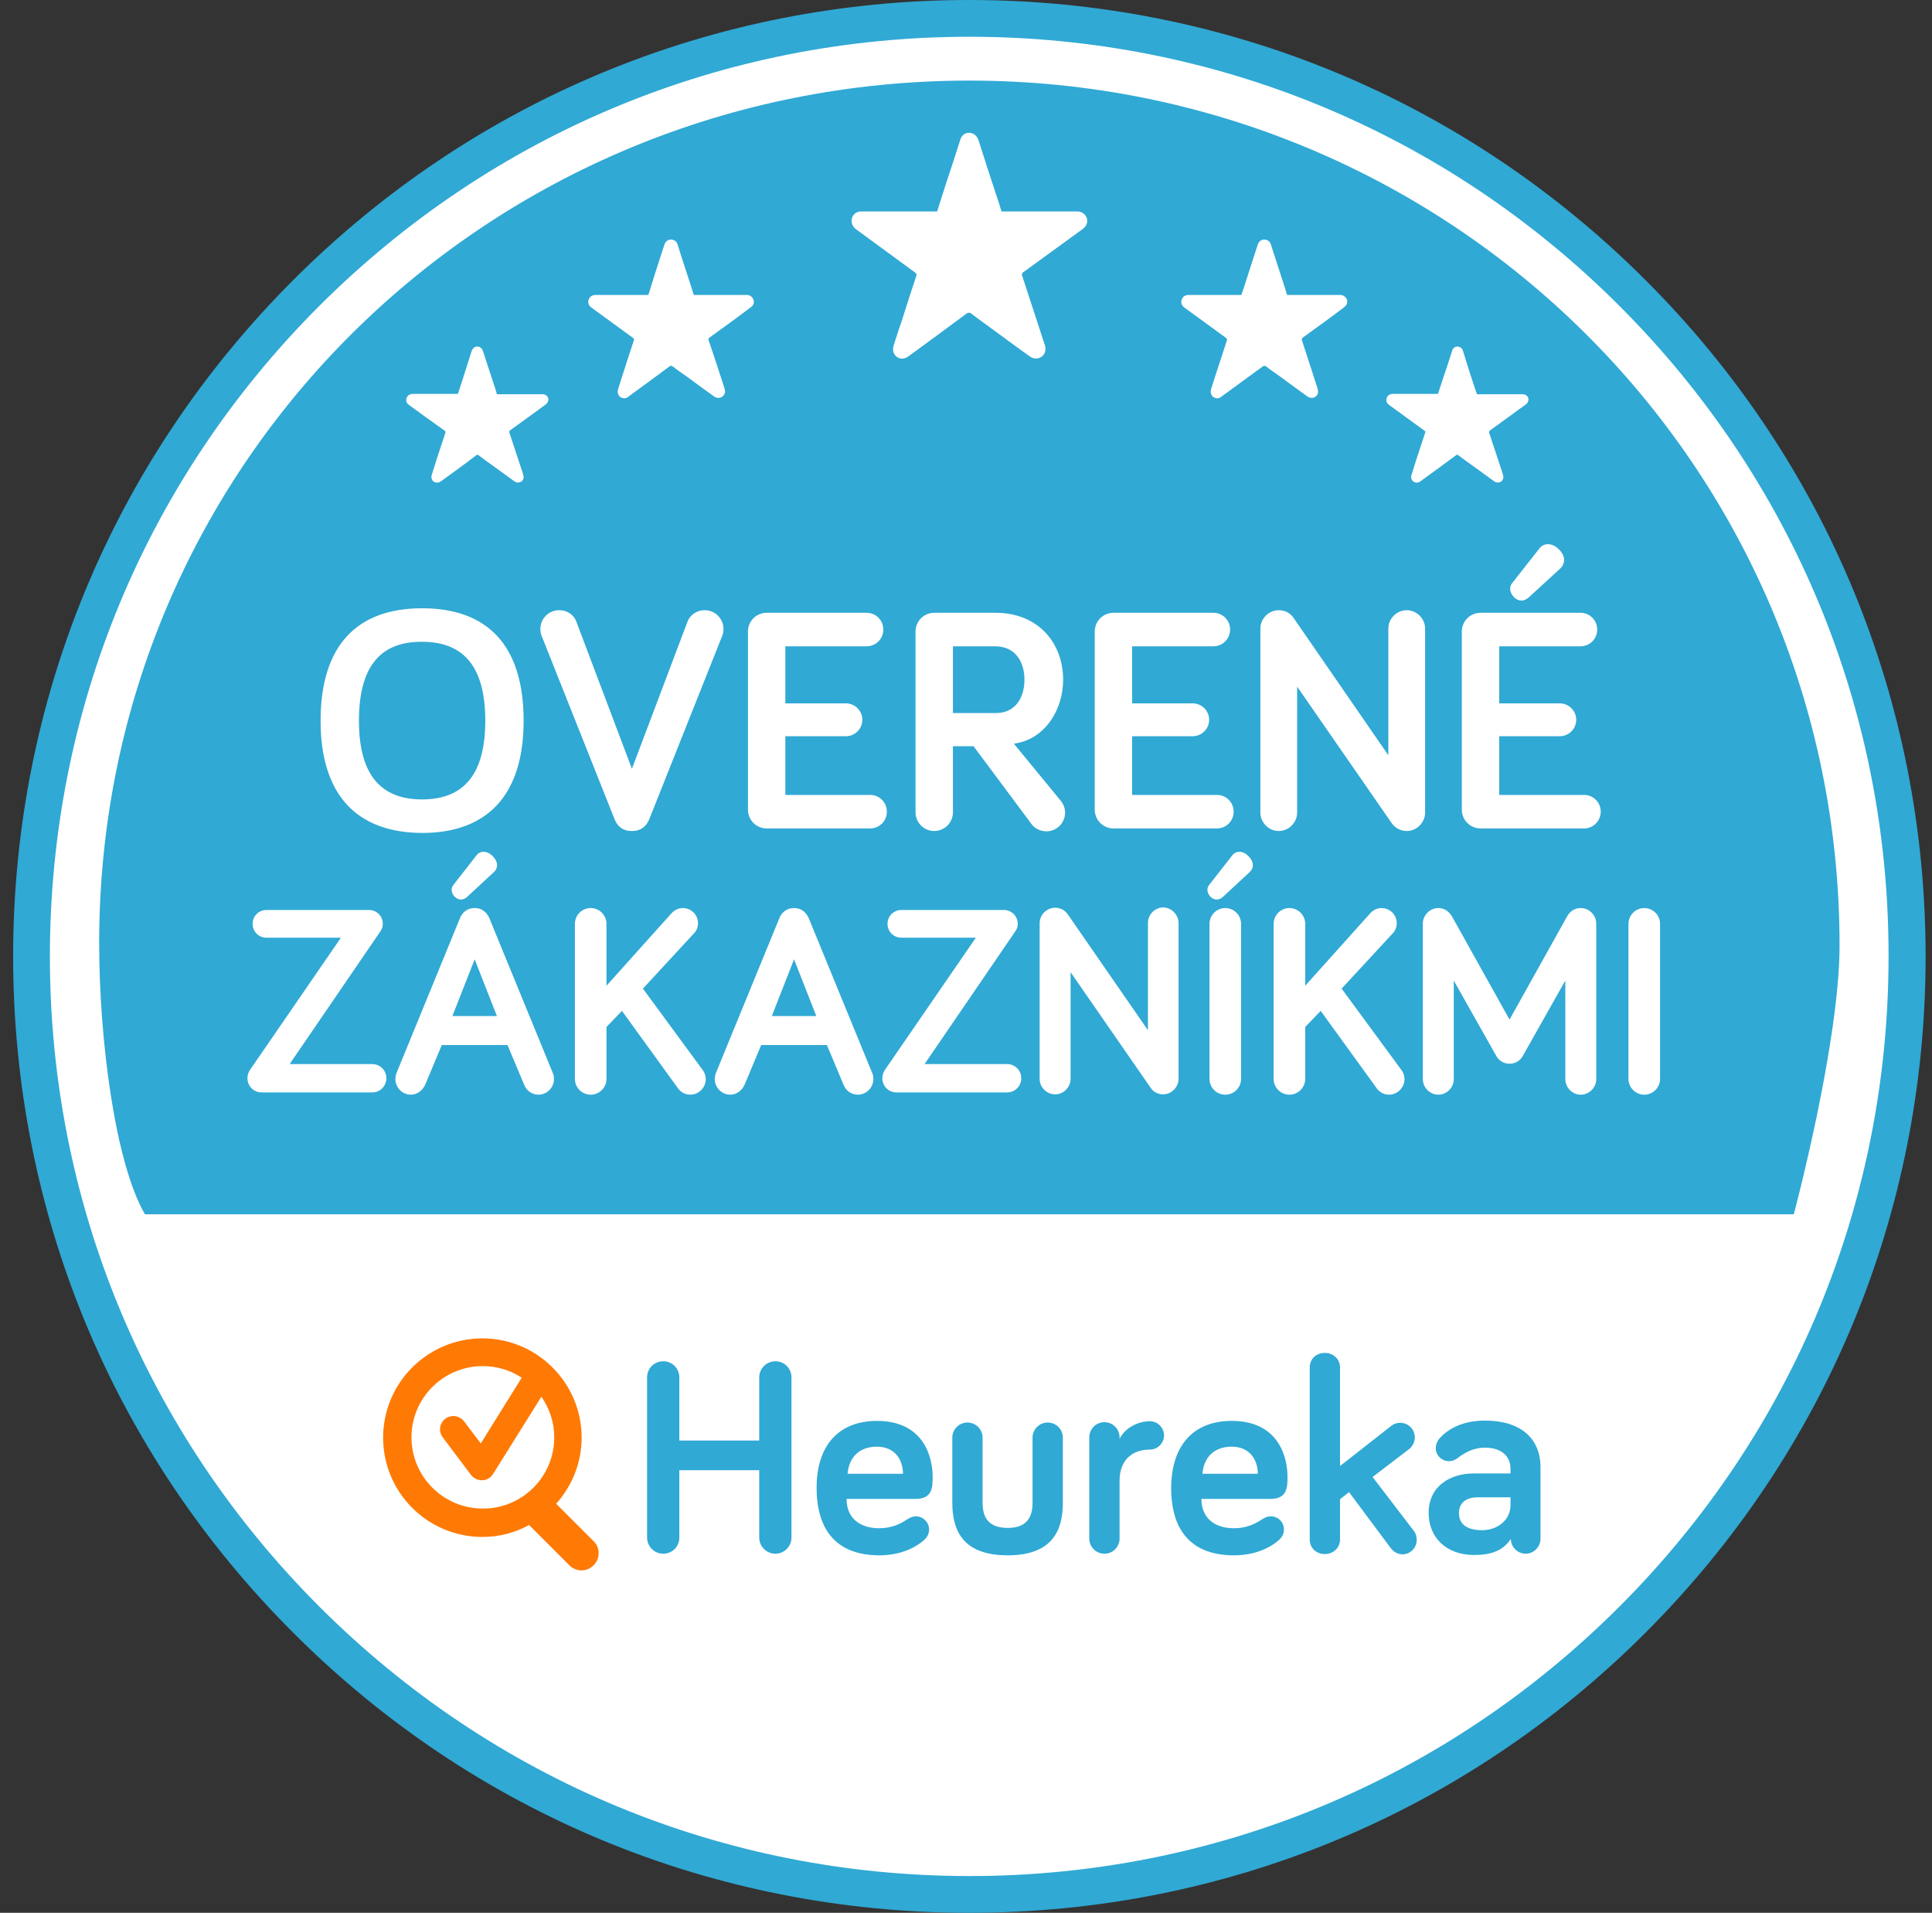 <svg width="99" height="98" viewBox="0 0 99 98" fill="none" xmlns="http://www.w3.org/2000/svg">
<rect x="0" y="0" width="99" height="98" fill="#333333" stroke="none"/>
<g clip-path="url(#clip0_44019_53269)">
<path d="M98.375 49C98.375 75.903 76.575 97.703 49.672 97.703C22.77 97.703 0.97 75.886 0.97 49C0.97 22.097 22.77 0.297 49.672 0.297C76.575 0.281 98.375 22.097 98.375 49Z" fill="white"/>
<path d="M84.321 83.648C75.073 92.897 62.769 98 49.673 98C36.577 98 24.273 92.913 15.024 83.648C5.759 74.4 0.673 62.08 0.673 49C0.673 35.904 5.776 23.6 15.024 14.351C24.273 5.103 36.577 0 49.673 0C62.769 0 75.073 5.103 84.321 14.351C93.586 23.6 98.673 35.92 98.673 49C98.673 62.08 93.586 74.384 84.321 83.648ZM82.984 15.673C74.082 6.771 62.257 1.883 49.673 1.883C37.088 1.883 25.264 6.788 16.362 15.673C7.461 24.574 2.556 36.399 2.556 49C2.556 61.584 7.461 73.409 16.362 82.311C25.264 91.212 37.088 96.117 49.673 96.117C62.257 96.117 74.082 91.212 82.984 82.311C91.885 73.409 96.774 61.584 96.774 49C96.79 36.399 91.885 24.574 82.984 15.673ZM7.427 62.212C5.908 59.603 5.082 53.31 5.082 48.306C5.082 23.683 25.049 4.129 49.673 4.129C74.297 4.129 94.263 23.815 94.263 48.438C94.263 53.443 91.918 62.212 91.918 62.212H7.427ZM27.807 20.198H25.462C25.445 20.115 25.412 20.049 25.396 19.967C25.181 19.323 24.966 18.662 24.752 18.001C24.719 17.902 24.669 17.82 24.587 17.787C24.421 17.704 24.24 17.787 24.174 17.968C24.025 18.431 23.876 18.893 23.728 19.372C23.645 19.636 23.546 19.917 23.463 20.181H21.168C21.118 20.181 21.085 20.181 21.036 20.198C20.92 20.231 20.854 20.313 20.821 20.429C20.805 20.561 20.838 20.66 20.953 20.743C21.564 21.189 22.175 21.635 22.786 22.064C22.836 22.097 22.836 22.13 22.82 22.18C22.671 22.625 22.522 23.072 22.374 23.534L22.126 24.327C22.06 24.508 22.159 24.69 22.34 24.723C22.44 24.739 22.539 24.706 22.621 24.64C23.216 24.211 23.81 23.782 24.388 23.336C24.454 23.286 24.488 23.286 24.537 23.336C24.735 23.484 24.933 23.633 25.148 23.782C25.544 24.062 25.941 24.36 26.354 24.657C26.552 24.805 26.816 24.69 26.833 24.459C26.833 24.409 26.816 24.343 26.8 24.277C26.568 23.583 26.337 22.873 26.106 22.18C26.089 22.114 26.089 22.097 26.139 22.047C26.75 21.602 27.361 21.172 27.956 20.726C28.005 20.693 28.055 20.644 28.071 20.578C28.17 20.413 28.022 20.198 27.807 20.198ZM38.278 15.111H35.553C35.52 15.012 35.486 14.93 35.47 14.847C35.222 14.087 34.974 13.328 34.727 12.551C34.694 12.436 34.644 12.353 34.529 12.304C34.33 12.221 34.132 12.304 34.05 12.518C33.868 13.063 33.703 13.608 33.521 14.153C33.422 14.467 33.323 14.781 33.224 15.111H30.549C30.499 15.111 30.449 15.111 30.4 15.128C30.268 15.161 30.185 15.26 30.152 15.392C30.119 15.541 30.185 15.673 30.301 15.755C31.011 16.267 31.721 16.796 32.431 17.308C32.481 17.341 32.497 17.374 32.481 17.44C32.299 17.968 32.134 18.497 31.969 19.009C31.87 19.323 31.771 19.62 31.672 19.934C31.605 20.165 31.721 20.363 31.919 20.396C32.051 20.429 32.134 20.38 32.233 20.297C32.927 19.785 33.62 19.29 34.297 18.778C34.363 18.728 34.413 18.728 34.479 18.778C34.71 18.959 34.941 19.124 35.189 19.29C35.652 19.636 36.114 19.967 36.593 20.314C36.824 20.479 37.121 20.346 37.154 20.082C37.154 20.016 37.138 19.95 37.121 19.884C36.857 19.075 36.593 18.249 36.312 17.44C36.296 17.374 36.296 17.341 36.362 17.291C37.072 16.779 37.782 16.267 38.476 15.739C38.542 15.689 38.591 15.64 38.608 15.574C38.69 15.376 38.525 15.111 38.278 15.111ZM55.205 10.834H51.324C51.275 10.702 51.242 10.586 51.209 10.47C50.845 9.381 50.499 8.307 50.152 7.217C50.102 7.052 50.02 6.936 49.871 6.854C49.607 6.722 49.293 6.854 49.21 7.151C48.963 7.927 48.715 8.703 48.451 9.48L48.021 10.834H44.206C44.14 10.834 44.058 10.834 43.992 10.85C43.794 10.9 43.678 11.049 43.645 11.23C43.612 11.445 43.694 11.61 43.86 11.742C44.867 12.485 45.874 13.212 46.882 13.955C46.964 14.021 46.981 14.054 46.948 14.153C46.7 14.896 46.452 15.656 46.221 16.399C46.073 16.829 45.924 17.275 45.792 17.704C45.693 18.018 45.841 18.299 46.139 18.365C46.304 18.398 46.452 18.332 46.584 18.233C47.575 17.506 48.55 16.796 49.524 16.069C49.623 16.003 49.689 16.003 49.772 16.069C50.102 16.317 50.432 16.564 50.779 16.812C51.44 17.291 52.101 17.787 52.778 18.266C53.108 18.497 53.537 18.315 53.57 17.919C53.587 17.82 53.554 17.721 53.521 17.622C53.141 16.465 52.761 15.309 52.381 14.137C52.348 14.038 52.365 13.988 52.447 13.939C53.455 13.212 54.462 12.469 55.47 11.742C55.552 11.676 55.635 11.594 55.668 11.511C55.816 11.197 55.569 10.834 55.205 10.834ZM68.682 15.111H65.957C65.924 15.012 65.891 14.93 65.874 14.847C65.626 14.087 65.379 13.328 65.131 12.551C65.098 12.436 65.048 12.353 64.933 12.304C64.734 12.221 64.536 12.304 64.454 12.518C64.272 13.063 64.107 13.608 63.925 14.153C63.826 14.467 63.727 14.781 63.611 15.111H60.936C60.886 15.111 60.837 15.111 60.787 15.128C60.655 15.161 60.573 15.26 60.54 15.392C60.507 15.541 60.573 15.673 60.688 15.755C61.398 16.267 62.109 16.796 62.819 17.308C62.868 17.341 62.885 17.374 62.868 17.44C62.703 17.968 62.522 18.497 62.356 19.009C62.257 19.323 62.158 19.62 62.059 19.934C61.993 20.165 62.109 20.363 62.307 20.396C62.422 20.429 62.522 20.38 62.621 20.297C63.314 19.785 64.008 19.29 64.701 18.778C64.768 18.728 64.817 18.728 64.883 18.778C65.114 18.959 65.362 19.124 65.593 19.29C66.056 19.636 66.518 19.967 66.997 20.314C67.228 20.479 67.526 20.346 67.542 20.082C67.542 20.016 67.526 19.95 67.509 19.884C67.245 19.075 66.981 18.249 66.716 17.44C66.7 17.374 66.7 17.341 66.766 17.291C67.476 16.779 68.186 16.267 68.88 15.739C68.929 15.689 68.995 15.64 69.012 15.574C69.111 15.376 68.929 15.111 68.682 15.111ZM78.029 20.198H75.684C75.651 20.115 75.634 20.049 75.601 19.967C75.387 19.323 75.172 18.662 74.974 18.001C74.941 17.902 74.908 17.82 74.809 17.787C74.644 17.704 74.462 17.787 74.412 17.968C74.264 18.431 74.115 18.893 73.95 19.372C73.867 19.636 73.768 19.917 73.686 20.181H71.39C71.341 20.181 71.291 20.181 71.258 20.198C71.142 20.231 71.076 20.313 71.043 20.429C71.027 20.561 71.06 20.66 71.175 20.743C71.786 21.189 72.397 21.635 72.992 22.064C73.042 22.097 73.058 22.13 73.025 22.18C72.876 22.625 72.728 23.072 72.579 23.534L72.331 24.327C72.265 24.508 72.365 24.69 72.546 24.723C72.645 24.739 72.744 24.706 72.81 24.64C73.405 24.211 73.999 23.782 74.594 23.336C74.66 23.286 74.693 23.286 74.743 23.336C74.941 23.484 75.139 23.633 75.354 23.782C75.75 24.062 76.146 24.36 76.559 24.657C76.757 24.805 77.022 24.69 77.038 24.459C77.038 24.409 77.022 24.343 77.005 24.277C76.774 23.583 76.543 22.873 76.311 22.18C76.295 22.114 76.295 22.097 76.361 22.047C76.972 21.602 77.567 21.172 78.178 20.726C78.227 20.693 78.277 20.644 78.293 20.578C78.392 20.413 78.244 20.198 78.029 20.198Z" fill="#30A9D4"/>
<path d="M40.557 78.777C40.557 79.239 40.177 79.602 39.731 79.602C39.269 79.602 38.905 79.222 38.905 78.777V75.325H34.81V78.777C34.81 79.239 34.446 79.602 33.984 79.602C33.522 79.602 33.158 79.222 33.158 78.777V70.569C33.158 70.106 33.522 69.743 33.984 69.743C34.446 69.743 34.81 70.106 34.81 70.569V73.805H38.905V70.569C38.905 70.106 39.285 69.743 39.731 69.743C40.194 69.743 40.557 70.106 40.557 70.569V78.777ZM44.933 72.798C47.345 72.798 47.791 74.664 47.791 75.655C47.791 76.184 47.791 76.795 46.915 76.795H43.381C43.381 77.819 44.108 78.298 45.049 78.298C45.677 78.298 46.123 78.083 46.469 77.852C46.634 77.753 46.75 77.687 46.932 77.687C47.295 77.687 47.609 77.984 47.609 78.364C47.609 78.595 47.493 78.777 47.361 78.892C47.113 79.123 46.354 79.685 45.066 79.685C43.067 79.685 41.845 78.611 41.845 76.217C41.845 74.037 43.001 72.798 44.933 72.798ZM43.431 75.507H46.271C46.271 74.813 45.875 74.119 44.933 74.119C44.108 74.119 43.513 74.582 43.431 75.507ZM50.35 73.657V76.993C50.35 77.654 50.581 78.281 51.639 78.281C52.679 78.281 52.91 77.654 52.91 76.993V73.657C52.91 73.228 53.257 72.881 53.686 72.881C54.116 72.881 54.463 73.228 54.463 73.657V76.993C54.463 78.397 53.934 79.685 51.639 79.685C49.326 79.685 48.798 78.397 48.798 76.993V73.657C48.798 73.228 49.145 72.881 49.574 72.881C50.004 72.881 50.35 73.228 50.35 73.657ZM57.369 73.723C57.633 73.162 58.31 72.815 58.922 72.815C59.318 72.815 59.648 73.145 59.648 73.541C59.648 73.938 59.318 74.268 58.922 74.268C57.931 74.268 57.369 74.895 57.369 75.853V78.826C57.369 79.255 57.022 79.602 56.593 79.602C56.164 79.602 55.817 79.255 55.817 78.826V73.64C55.817 73.211 56.164 72.864 56.593 72.864C57.022 72.864 57.369 73.211 57.369 73.64V73.723ZM63.116 72.798C65.528 72.798 65.974 74.664 65.974 75.655C65.974 76.184 65.974 76.795 65.098 76.795H61.564C61.564 77.819 62.291 78.298 63.232 78.298C63.86 78.298 64.305 78.083 64.652 77.852C64.817 77.753 64.933 77.687 65.115 77.687C65.495 77.687 65.792 77.984 65.792 78.364C65.792 78.595 65.676 78.777 65.544 78.892C65.296 79.123 64.537 79.685 63.232 79.685C61.234 79.685 60.012 78.611 60.012 76.217C60.028 74.037 61.168 72.798 63.116 72.798ZM61.614 75.507H64.454C64.454 74.813 64.058 74.119 63.116 74.119C62.291 74.119 61.696 74.582 61.614 75.507ZM71.258 79.305L69.128 76.448L68.665 76.811V78.876C68.665 79.305 68.319 79.619 67.889 79.619C67.443 79.619 67.113 79.305 67.113 78.876V70.057C67.113 69.627 67.443 69.314 67.889 69.314C68.319 69.314 68.665 69.627 68.665 70.057V75.11L71.258 73.079C71.44 72.93 71.589 72.897 71.754 72.897C72.167 72.897 72.497 73.228 72.497 73.64C72.497 73.855 72.398 74.086 72.216 74.235L70.334 75.672L72.447 78.43C72.563 78.578 72.596 78.743 72.596 78.892C72.596 79.305 72.266 79.635 71.853 79.635C71.589 79.619 71.39 79.487 71.258 79.305ZM74.677 74.714C74.528 74.813 74.413 74.862 74.248 74.862C73.884 74.862 73.57 74.565 73.57 74.185C73.57 74.037 73.636 73.855 73.752 73.707C74.148 73.261 74.875 72.782 76.097 72.782C77.881 72.782 78.938 73.657 78.938 75.176V78.843C78.938 79.255 78.591 79.602 78.178 79.602C77.765 79.602 77.418 79.255 77.418 78.843C77.022 79.454 76.394 79.668 75.536 79.668C74.132 79.668 73.207 78.793 73.207 77.505C73.207 76.167 74.281 75.49 75.519 75.49H77.402V75.242C77.402 74.598 76.923 74.169 76.097 74.169C75.47 74.169 75.024 74.45 74.677 74.714ZM77.402 77.109V76.712H75.734C75.106 76.712 74.76 77.01 74.76 77.521C74.76 78.066 75.139 78.397 75.949 78.397C76.708 78.397 77.402 77.901 77.402 77.109Z" fill="#30A9D4"/>
<path d="M30.416 78.958L28.5 77.043C29.31 76.134 29.805 74.945 29.805 73.657C29.805 70.849 27.526 68.57 24.718 68.57C21.911 68.57 19.632 70.849 19.632 73.657C19.632 76.465 21.911 78.743 24.718 78.743C25.594 78.743 26.387 78.529 27.113 78.132L29.177 80.197C29.524 80.544 30.069 80.544 30.416 80.197C30.763 79.85 30.763 79.288 30.416 78.958ZM21.085 73.64C21.085 71.626 22.72 69.991 24.735 69.991C25.478 69.991 26.155 70.205 26.733 70.585L24.636 73.954L23.777 72.815C23.645 72.65 23.447 72.55 23.232 72.55C23.084 72.55 22.935 72.6 22.819 72.683C22.522 72.914 22.456 73.343 22.687 73.64L24.14 75.573C24.273 75.738 24.471 75.837 24.685 75.837H24.718C24.95 75.837 25.148 75.705 25.263 75.523L27.741 71.559C28.154 72.154 28.401 72.864 28.401 73.64C28.401 75.655 26.766 77.29 24.752 77.29C22.72 77.29 21.085 75.655 21.085 73.64Z" fill="#FF7A04"/>
<path d="M13.406 55.969C13.01 55.969 12.68 55.656 12.68 55.243C12.68 55.094 12.729 54.929 12.812 54.813L17.469 48.042H13.654C13.258 48.042 12.944 47.728 12.944 47.332C12.944 46.936 13.258 46.622 13.654 46.622H18.906C19.302 46.622 19.616 46.936 19.616 47.332C19.616 47.464 19.583 47.596 19.484 47.728L14.843 54.516H19.071C19.467 54.516 19.798 54.83 19.798 55.243C19.798 55.639 19.484 55.969 19.071 55.969H13.406ZM22.638 53.542L21.796 55.556C21.664 55.854 21.4 56.085 21.053 56.085C20.623 56.085 20.26 55.722 20.26 55.292C20.26 55.21 20.277 55.094 20.31 54.995L23.58 47.018C23.662 46.82 23.877 46.523 24.323 46.523C24.769 46.523 24.967 46.82 25.066 47.018L28.336 54.995C28.386 55.094 28.386 55.21 28.386 55.292C28.386 55.722 28.022 56.085 27.593 56.085C27.229 56.085 26.965 55.854 26.85 55.556L26.007 53.542H22.638ZM23.249 45.317L24.422 43.814C24.62 43.567 24.983 43.583 25.248 43.864C25.545 44.161 25.528 44.491 25.297 44.69L23.943 45.945C23.712 46.159 23.48 46.11 23.299 45.945C23.101 45.73 23.101 45.482 23.249 45.317ZM24.323 49.149L23.183 52.055H25.462L24.323 49.149ZM31.077 50.503L34.413 46.787C34.579 46.605 34.793 46.523 34.991 46.523C35.421 46.523 35.768 46.87 35.768 47.299C35.768 47.514 35.685 47.695 35.553 47.828L32.944 50.651L36.015 54.83C36.114 54.962 36.164 55.127 36.164 55.292C36.164 55.722 35.801 56.085 35.371 56.085C35.041 56.085 34.826 55.887 34.727 55.738L31.87 51.791L31.077 52.617V55.276C31.077 55.722 30.714 56.085 30.268 56.085C29.822 56.085 29.459 55.722 29.459 55.276V47.332C29.459 46.886 29.822 46.523 30.268 46.523C30.714 46.523 31.077 46.886 31.077 47.332V50.503ZM39.005 53.542L38.162 55.556C38.03 55.854 37.766 56.085 37.419 56.085C36.99 56.085 36.626 55.722 36.626 55.292C36.626 55.21 36.643 55.094 36.676 54.995L39.946 47.018C40.029 46.82 40.243 46.523 40.689 46.523C41.135 46.523 41.333 46.82 41.432 47.018L44.702 54.995C44.752 55.094 44.752 55.21 44.752 55.292C44.752 55.722 44.389 56.085 43.959 56.085C43.596 56.085 43.331 55.854 43.216 55.556L42.374 53.542H39.005ZM40.689 49.149L39.55 52.055H41.829L40.689 49.149ZM45.941 55.969C45.544 55.969 45.214 55.656 45.214 55.243C45.214 55.094 45.264 54.929 45.346 54.813L50.004 48.042H46.189C45.792 48.042 45.478 47.728 45.478 47.332C45.478 46.936 45.792 46.622 46.189 46.622H51.44C51.837 46.622 52.151 46.936 52.151 47.332C52.151 47.464 52.117 47.596 52.018 47.728L47.378 54.516H51.605C52.002 54.516 52.332 54.83 52.332 55.243C52.332 55.639 52.018 55.969 51.605 55.969H45.941ZM60.392 47.299V55.276C60.392 55.705 60.028 56.068 59.599 56.068C59.334 56.068 59.087 55.936 58.955 55.722L54.859 49.809V55.276C54.859 55.705 54.496 56.068 54.066 56.068C53.637 56.068 53.274 55.705 53.274 55.276V47.299C53.274 46.87 53.637 46.506 54.066 46.506C54.347 46.506 54.562 46.638 54.71 46.837L58.823 52.782V47.282C58.823 46.853 59.186 46.49 59.615 46.49C60.045 46.506 60.392 46.87 60.392 47.299ZM61.977 45.317L63.15 43.814C63.348 43.567 63.711 43.583 63.975 43.864C64.272 44.161 64.256 44.491 64.025 44.69L62.671 45.945C62.439 46.159 62.208 46.11 62.026 45.945C61.828 45.73 61.828 45.482 61.977 45.317ZM63.595 55.276C63.595 55.722 63.232 56.085 62.786 56.085C62.34 56.085 61.977 55.722 61.977 55.276V47.332C61.977 46.886 62.34 46.523 62.786 46.523C63.232 46.523 63.595 46.886 63.595 47.332V55.276ZM66.882 50.503L70.218 46.787C70.383 46.605 70.598 46.523 70.796 46.523C71.225 46.523 71.572 46.87 71.572 47.299C71.572 47.514 71.49 47.695 71.358 47.828L68.748 50.651L71.82 54.83C71.919 54.962 71.969 55.127 71.969 55.292C71.969 55.722 71.605 56.085 71.176 56.085C70.846 56.085 70.631 55.887 70.532 55.738L67.675 51.791L66.882 52.617V55.276C66.882 55.722 66.519 56.085 66.073 56.085C65.627 56.085 65.263 55.722 65.263 55.276V47.332C65.263 46.886 65.627 46.523 66.073 46.523C66.519 46.523 66.882 46.886 66.882 47.332V50.503ZM76.675 54.103L74.495 50.239V55.292C74.495 55.722 74.132 56.085 73.703 56.085C73.273 56.085 72.91 55.722 72.91 55.292V47.316C72.91 46.886 73.273 46.523 73.703 46.523C74.049 46.523 74.264 46.721 74.413 46.969L77.352 52.237L80.292 46.969C80.424 46.721 80.655 46.523 81.002 46.523C81.432 46.523 81.795 46.886 81.795 47.316V55.292C81.795 55.722 81.432 56.085 81.002 56.085C80.573 56.085 80.21 55.722 80.21 55.292V50.239L78.029 54.103C77.897 54.351 77.633 54.499 77.352 54.499C77.072 54.499 76.807 54.351 76.675 54.103ZM85.065 55.276C85.065 55.722 84.702 56.085 84.256 56.085C83.81 56.085 83.446 55.722 83.446 55.276V47.332C83.446 46.886 83.81 46.523 84.256 46.523C84.702 46.523 85.065 46.886 85.065 47.332V55.276Z" fill="white"/>
<path d="M16.428 36.928C16.428 33.047 18.31 31.164 21.63 31.164C24.95 31.164 26.832 33.03 26.832 36.928C26.832 40.759 24.95 42.675 21.63 42.675C18.31 42.658 16.428 40.759 16.428 36.928ZM18.393 36.928C18.393 39.636 19.466 40.957 21.63 40.957C23.793 40.957 24.867 39.636 24.867 36.928C24.867 34.203 23.793 32.881 21.63 32.881C19.45 32.865 18.393 34.203 18.393 36.928ZM31.489 41.965L27.757 32.584C27.707 32.469 27.691 32.37 27.691 32.221C27.691 31.692 28.12 31.263 28.649 31.263C29.128 31.263 29.425 31.56 29.524 31.825L32.381 39.388L35.238 31.825C35.337 31.577 35.635 31.263 36.114 31.263C36.642 31.263 37.072 31.692 37.072 32.221C37.072 32.37 37.055 32.469 37.005 32.584L33.273 41.965C33.141 42.295 32.877 42.576 32.381 42.576C31.869 42.576 31.622 42.295 31.489 41.965ZM40.242 36.036H43.347C43.81 36.036 44.189 36.416 44.189 36.878C44.189 37.34 43.81 37.72 43.347 37.72H40.242V40.726H44.586C45.065 40.726 45.445 41.106 45.445 41.585C45.445 42.064 45.065 42.444 44.586 42.444H39.285C38.756 42.444 38.327 42.014 38.327 41.486V32.353C38.327 31.825 38.756 31.395 39.285 31.395H44.404C44.883 31.395 45.263 31.775 45.263 32.254C45.263 32.733 44.883 33.113 44.404 33.113H40.242V36.036ZM48.83 38.199V41.618C48.83 42.146 48.401 42.576 47.872 42.576C47.344 42.576 46.914 42.146 46.914 41.618V32.353C46.914 31.825 47.344 31.395 47.872 31.395H51.01C53.223 31.395 54.478 32.964 54.478 34.83C54.478 36.383 53.52 37.902 51.952 38.1L54.379 41.056C54.528 41.255 54.577 41.453 54.577 41.634C54.577 42.163 54.148 42.592 53.62 42.592C53.339 42.592 53.041 42.46 52.876 42.245L49.887 38.232H48.83V38.199ZM48.83 33.096V36.531H51.043C52.067 36.531 52.496 35.689 52.496 34.83C52.496 33.938 52.051 33.113 50.994 33.113H48.83V33.096ZM58.013 36.036H61.117C61.58 36.036 61.96 36.416 61.96 36.878C61.96 37.34 61.58 37.72 61.117 37.72H58.013V40.726H62.356C62.835 40.726 63.215 41.106 63.215 41.585C63.215 42.064 62.835 42.444 62.356 42.444H57.055C56.526 42.444 56.097 42.014 56.097 41.486V32.353C56.097 31.825 56.526 31.395 57.055 31.395H62.174C62.653 31.395 63.033 31.775 63.033 32.254C63.033 32.733 62.653 33.113 62.174 33.113H58.013V36.036ZM73.025 32.204V41.634C73.025 42.146 72.595 42.576 72.083 42.576C71.769 42.576 71.472 42.411 71.307 42.163L66.468 35.177V41.634C66.468 42.146 66.039 42.576 65.527 42.576C65.015 42.576 64.585 42.146 64.585 41.634V32.204C64.585 31.692 65.015 31.263 65.527 31.263C65.857 31.263 66.121 31.412 66.287 31.659L71.142 38.695V32.204C71.142 31.692 71.571 31.263 72.083 31.263C72.595 31.263 73.025 31.692 73.025 32.204ZM76.823 36.036H79.928C80.39 36.036 80.77 36.416 80.77 36.878C80.77 37.34 80.39 37.72 79.928 37.72H76.823V40.726H81.166C81.645 40.726 82.025 41.106 82.025 41.585C82.025 42.064 81.645 42.444 81.166 42.444H75.865C75.337 42.444 74.907 42.014 74.907 41.486V32.353C74.907 31.825 75.337 31.395 75.865 31.395H80.985C81.464 31.395 81.844 31.775 81.844 32.254C81.844 32.733 81.464 33.113 80.985 33.113H76.823V36.036ZM77.5 29.859L78.888 28.092C79.119 27.795 79.548 27.811 79.878 28.142C80.242 28.488 80.209 28.885 79.944 29.133L78.343 30.602C78.062 30.85 77.797 30.8 77.583 30.602C77.335 30.338 77.335 30.041 77.5 29.859Z" fill="white"/>
</g>
<defs>
<clipPath id="clip0_44019_53269">
<rect width="98" height="98" fill="white" transform="translate(0.673)"/>
</clipPath>
</defs>
</svg>
